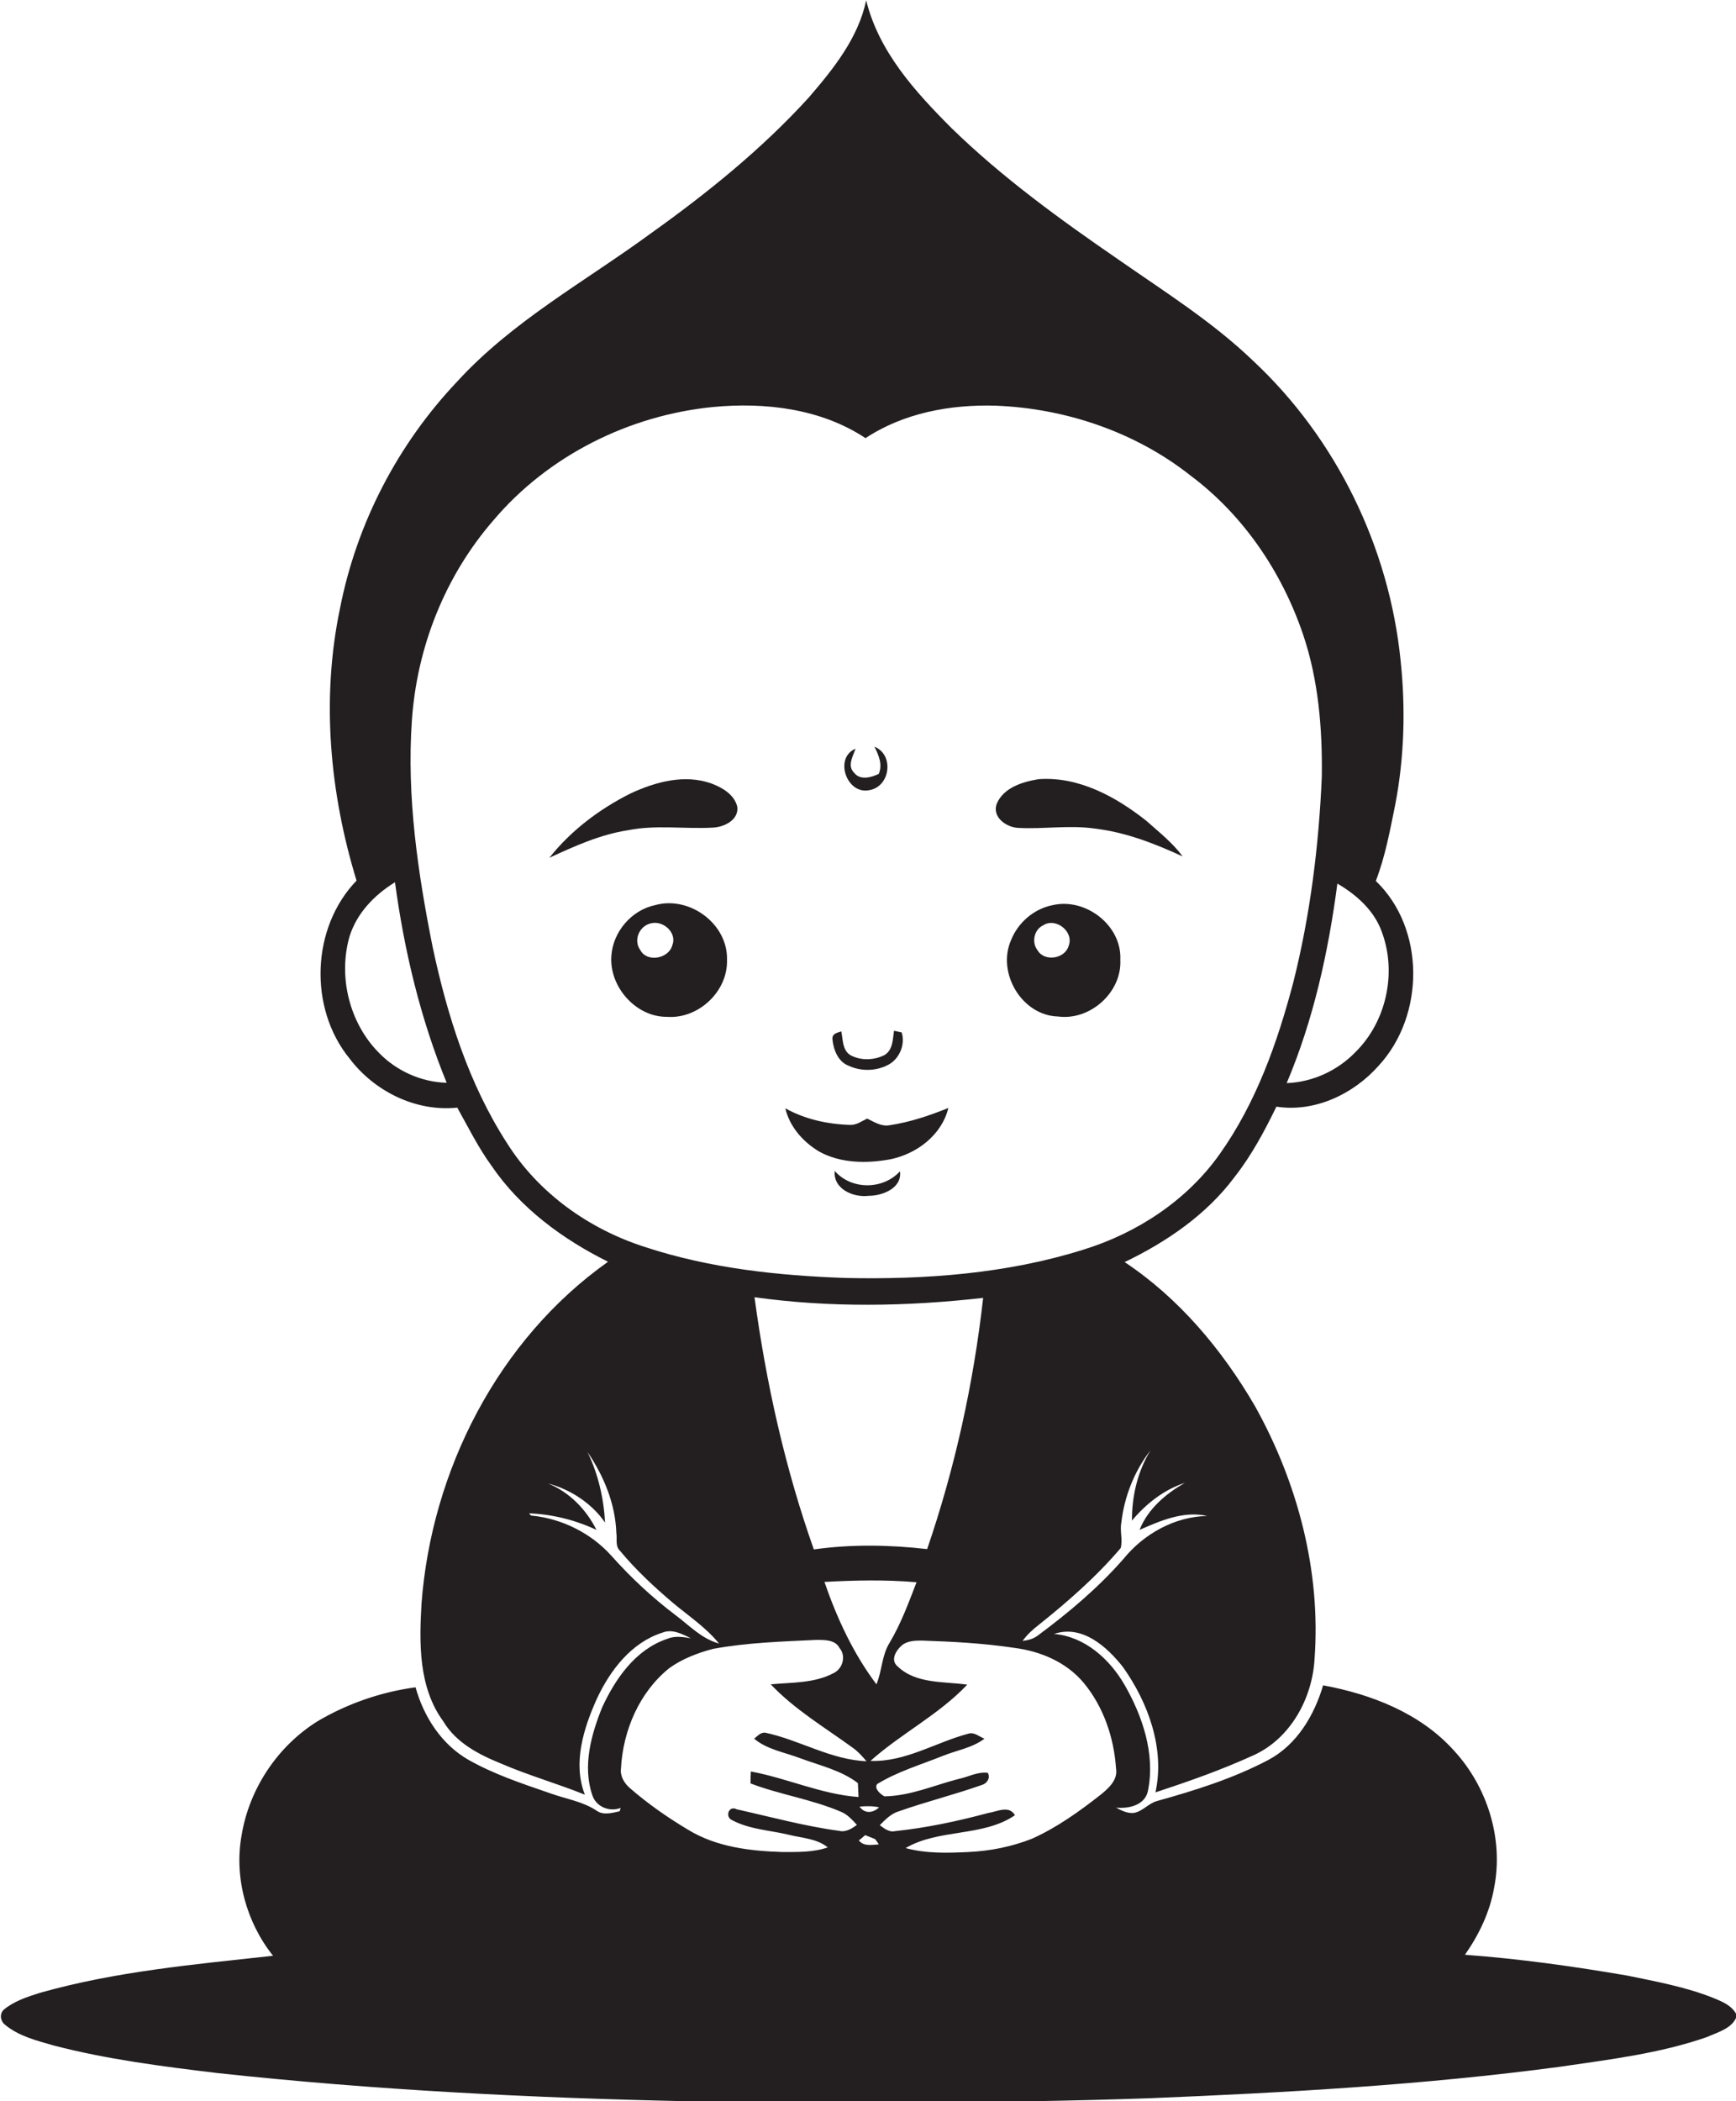 <?xml version="1.0" encoding="utf-8"?>
<!-- Generator: Adobe Illustrator 19.2.0, SVG Export Plug-In . SVG Version: 6.00 Build 0)  -->
<svg version="1.1" id="Layer_1" xmlns="http://www.w3.org/2000/svg" xmlns:xlink="http://www.w3.org/1999/xlink" x="0px" y="0px"
	 viewBox="0 0 523.9 634" enable-background="new 0 0 523.9 634" xml:space="preserve">
<g>
	<path fill="#231F20" d="M517,602.8c-8.3-3.3-17.1-4.9-25.8-6.7c-16.3-2.8-32.7-5.1-49.1-6.3c4.2-6,7.5-12.8,8.8-20.2
		c2.9-14.7-2-30.5-12.2-41.5c-10.1-11.2-24.8-16.9-39.4-19.6c-2.7,9.1-7.9,17.9-16.5,22.5c-10.6,5.6-22.1,9.2-33.6,12.4
		c-2.6,0.7-4.3,3.1-7,3.6c-2,0.2-3.7-0.7-5.4-1.6c4,0.4,9-0.8,9.7-5.4c2.1-10.9-1.7-22.2-7.1-31.6c-4.5-7.8-12-14.6-21.3-15.4
		c8.5-2.9,16,3.9,20.8,10c7.6,10.7,12.7,24.6,9.8,37.8c10-3.3,20-6.8,29.6-11.2c11.1-5,17.7-17.1,18.4-28.9c2-26.6-5.1-53.4-18-76.5
		c-9.9-17-22.9-32.5-39.3-43.4c12.7-6.1,24.7-14.3,33.2-25.7c5.1-6.5,9-13.8,12.6-21.2c11.6,1.8,23.3-3.8,30.9-12.4
		c13.9-15.1,14.1-41.3-0.9-55.7c2.9-7.5,4.3-15.4,5.9-23.2c2.7-14.2,3.1-28.8,1.6-43.1c-3.4-34.3-19.4-67.2-44.6-90.7
		c-12.3-11.8-26.7-20.8-40.6-30.5c-17.6-12.1-35-24.7-50.3-39.6c-11-11-22-23.1-25.8-38.6c-2.4,11.4-9.9,20.7-17.3,29.3
		c-14.2,15.6-30.7,28.9-47.8,41.1c-19.8,14.5-41.7,26.4-58.4,44.7c-17.9,18.9-30.3,42.8-35.3,68.4c-5.7,27.2-3.1,55.7,5,82.1
		c-13.7,14.2-14.5,38.5-2.1,53.7c7.5,9.9,20,16.1,32.5,14.8c3.3,5.9,6.3,12,10.3,17.5c8.7,12.8,21.5,22.2,35.2,29
		c-33.2,23.5-53.3,63-56.3,103.2c-0.7,12-0.9,25.3,6.6,35.5c3.8,6.4,10.7,10,17.4,12.7c8.3,3.6,16.9,6,25.3,9.4
		c-3.7-9.5-0.4-20,3.6-28.9c4-8.6,10.4-17,19.8-20c3-1.2,5.9,0.4,8.6,1.7c-2.4-0.4-4.9-0.8-7.2,0.2c-9.5,3.2-15.6,12-19.6,20.7
		c-3.3,8.2-5.9,17.6-3,26.3c1.1,3.6,5.1,5.3,8.6,4c-0.1,0.3-0.2,0.8-0.3,1c-2.3,0.5-4.9,1.3-7-0.2c-4.2-2.8-9.2-3.5-13.9-5.2
		c-8.4-2.9-16.9-5.7-24.7-10.1c-8.2-4.7-13.5-13-16-21.9c-10.4,1.4-20.5,4.9-29.5,10.2c-12.1,7.5-20.7,20.4-23,34.5
		c-2.3,12.7,1.5,26.3,9.5,36.3c-23.6,2.6-47.5,4.7-70.4,11.2c-3.8,1.2-7.8,2.5-10.9,5.1c-1.3,1.3-1,3.4,0.4,4.5
		c4.2,3.5,9.6,4.8,14.8,6.3c16.2,4.2,32.8,6.3,49.4,8.3c47.1,5.1,94.5,7.5,141.9,8.5c46.3,0.5,92.7,0.7,139-0.9
		c41.5-1.7,82.9-4,124.1-9.5c15-2.2,30.2-4,44.5-9c3.3-1.5,7.8-2.6,9-6.5C522.7,605,519.6,603.9,517,602.8z M347.2,437.6
		c-3.9,6.4-5.6,13.7-5.6,21.2c4.3-5.1,9.6-9.3,16-11.4c-5.8,3.3-11.2,7.9-13.7,14.2c6.4-2.8,13.3-5.8,20.4-4.2
		c-9.8,0.2-19.1,5.4-25.2,12.9c-7.6,8.7-16.5,16.2-25.8,23.1c-1.4,1.1-3,1.5-4.7,1.7c1.3-1.8,2.9-3.3,4.7-4.7
		c8.9-7.1,17.5-14.6,24.9-23.3c0.7-2.5-0.3-5.1,0.2-7.7C339.3,451.6,342.3,443.9,347.2,437.6z M417.2,281.7
		c4.3,12.1,1.1,26.6-8.1,35.7c-5.4,5.6-12.9,9.1-20.8,9.4c8.1-19.1,12.6-39.7,15.3-60.2C409.6,270.1,415,275,417.2,281.7z
		 M114.3,317.6c-8.9-9-12.3-23-8.8-35.1c2.2-7,7.5-12.5,13.7-16.3c2.8,20.7,7.7,41.2,15.6,60.5C127.1,326.5,119.6,323.1,114.3,317.6
		z M153,344.9c-11.5-17.8-18-38.4-22.4-59c-4.5-22.5-7.9-45.5-6.3-68.5c1.5-22.1,10-43.6,24.6-60.4c16.5-19.5,40.9-31.7,66.3-34.2
		c15.7-1.5,32.6,0.5,46,9.4c11.5-7.6,25.6-10.2,39.2-9.8c21.1,0.8,42.2,7.9,58.9,21.1c15.9,11.9,27.5,29,33.9,47.8
		c4.7,13.8,5.9,28.6,5.7,43.1c-0.9,20.9-3.5,41.7-8.6,62c-4.8,18.2-11.2,36.3-22.2,51.8c-9.9,14-25,23.9-41.3,28.9
		c-23,7.2-47.4,9-71.4,8.5c-20.5-0.7-41.1-2.9-60.6-9.3C177.8,370.9,162.5,360,153,344.9z M245.6,467.5
		c-8.7-24.6-14.4-50.2-17.9-76.1c22.8,3.2,46.1,2.8,69,0.2c-2.9,25.8-8.5,51.3-16.9,75.8C268.5,466.1,256.9,465.9,245.6,467.5z
		 M276.6,477.4c-2.4,6.2-4.7,12.5-8.1,18.2c-2.4,3.8-2.3,8.5-4,12.6c-7-9.3-11.9-19.9-15.7-30.9
		C258.1,476.8,267.3,476.6,276.6,477.4z M203.7,487.2c-7-5.3-13.4-11.3-19.2-17.8c-6.1-6.8-14.9-11.2-24-12.1
		c-0.4,0-0.6-0.4-0.8-0.7c7,0.3,13.9,2,20.3,5c-3.1-6.2-8.2-11.4-14.6-14c6.8,1.8,13.2,6,17.2,11.8c-0.4-7.4-2.1-14.7-5.3-21.3
		c4.9,7.2,8.4,15.6,8.7,24.4c0.3,1.8-0.4,4,1.1,5.4c4.8,5.8,10.4,11,16.2,15.9c4.7,3.9,9.8,7.3,13.7,12.1
		C211.6,494.4,207.9,490.3,203.7,487.2z M226.5,538.1c8.9,3.4,18.6,4.8,27.4,8.6c1.9,0.8,3.3,2.4,4.7,3.9c-1.6,1.2-3.4,2.3-5.4,1.8
		c-10.4-1.4-20.6-4.2-30.9-6.5c-2.2-1.2-3.5,1.9-1.7,3.1c5.4,3,11.7,3.2,17.5,4.6c3.9,1,8.4,1.1,11.7,3.8c-4.3,1.5-9,1.4-13.6,1.4
		c-9.8-0.3-20-1.5-28.5-6.7c-6.2-3.7-12.1-7.8-17.5-12.5c-1.8-1.5-3.1-3.7-2.8-6c0.6-11.4,5.5-23,14.6-30.3
		c3.9-2.8,8.6-4.6,13.2-5.8c10.3-1.9,20.7-2.2,31.1-2.7c2.5,0,5.8-0.1,7.1,2.5c2,2.4,0.9,6.2-1.8,7.5c-5.8,3.1-12.6,2.8-19,3.4
		c7.2,7.6,16.3,13,24.7,19.1c1.6,1.1,2.9,2.6,4.2,4.1c-10.7-0.4-20.2-6.4-30.5-8.6c-1.4-0.2-2.4,1-3.4,1.8c3.9,3.3,9.2,4.1,13.9,5.9
		c5.9,2.2,12.3,3.6,17.4,7.5c0.1,1.4,0.1,2.8,0.2,4.2c-11.2-0.8-21.6-5.7-32.5-7.7C226.5,535.7,226.5,536.9,226.5,538.1z
		 M259.2,555.3c0.5-0.4,1.5-1.2,1.9-1.6c1,0.4,2,0.8,3,1.2c0.3,0.4,0.9,1.2,1.1,1.6C263.1,556.6,260.7,557.2,259.2,555.3z
		 M259.4,545.1c2-0.2,4-0.2,5.9,0.2C263.6,547,261,547.4,259.4,545.1z M332.3,541.4c-6.5,5.1-13.3,10-20.9,13.4
		c-6.1,2.4-12.6,3.7-19.2,4c-6.3,0.3-12.7,0.5-18.9-1.2c10.1-5.9,23.3-3.3,33-9.9c-1.8-3.1-5.3-1.1-8-0.7
		c-9.3,2.5-18.7,4.5-28.2,5.5c-1.8,0.4-3.2-0.8-4.6-1.8c1.7-1.7,3.4-3.5,5.8-4.2c8.2-2.9,16.7-5,24.9-7.9c1.6-0.4,2.8-2.1,1.9-3.7
		c-3.1-0.4-6,1.3-9,1.9c-7.3,1.9-14.5,5.1-22.2,5.2c-1.1-0.6-3.2-2.3-2.2-3.7c6.2-3.8,13.1-5.8,19.8-8.5c4.2-1.7,8.9-2.4,12.6-5.2
		c-1.6-0.6-3.1-2.1-4.9-1.5c-9.8,2.6-19,8.6-29.5,8.2c9.3-8.3,20.6-13.9,29.2-23c-7.1-1-15.5-0.2-21-5.5c-2.3-1.9-0.5-4.8,1.2-6.3
		c1.6-1.4,3.9-1.5,6-1.5c9.3,0.3,18.7,0.8,28,2.2c7.9,1,15.7,4.3,20.9,10.5c6,7.2,9.2,16.6,9.8,25.9
		C337.4,537,334.6,539.5,332.3,541.4z"/>
	<path fill="#231F20" d="M262.4,238.4c6.3-1.1,7.5-10.7,1.5-13.1c1.3,2.6,2.5,5.4,1.3,8.2c-2.3,1.1-5.6,2-7.4-0.3
		c-2.2-2.1-0.4-5,0.4-7.3C251.6,228.6,255.5,239.9,262.4,238.4z"/>
	<path fill="#231F20" d="M215.3,249.7c3.3-0.2,7.7-2.3,7.2-6.3c-0.9-3.7-4.6-5.8-7.8-7c-8.1-2.9-16.9-0.5-24.4,3
		c-9.4,4.7-18,11.2-24.5,19.4c7.6-3.5,15.3-7,23.7-8.3C197.9,248.8,206.6,250.2,215.3,249.7z"/>
	<path fill="#231F20" d="M307.4,249.8c7.7,0.4,15.4-0.9,23,0.2c9.3,1.1,18,4.5,26.5,8.4c-3-4.1-7.1-7.3-10.9-10.7
		c-9.2-7.3-20.5-13.5-32.6-12.6c-4.8,0.8-10.5,2.5-12.6,7.4C299.3,246.6,303.8,249.7,307.4,249.8z"/>
	<path fill="#231F20" d="M219.4,289.6c0.3-10.9-11.4-19.4-21.7-16.5c-7.1,1.5-12.7,8-13.2,15.3c-0.7,9.3,7.4,18.5,16.8,18.4
		C210.8,307.5,219.7,299.1,219.4,289.6z M193.2,286.6c-2.1-2.9-0.3-7.2,3.2-8c3.7-1,8,2.8,6.5,6.6
		C201.8,289.3,195.2,290.5,193.2,286.6z"/>
	<path fill="#231F20" d="M317.7,273.1c-5.7,1.1-10.5,5.3-12.6,10.6c-4.3,9.9,3.3,22.7,14.2,23c9.7,1.3,19.3-7.3,18.8-17.1
		C338.6,279.2,327.6,270.8,317.7,273.1z M322.5,285.4c-1.1,3.9-7.3,4.9-9.4,1.3c-1.8-2.3-1.1-6.2,1.7-7.5
		C318.6,276.7,324.2,281.1,322.5,285.4z"/>
	<path fill="#231F20" d="M256.2,321.6c3.7,1.7,8.2,1.6,11.8-0.3c3.4-1.7,5.3-6.2,4.1-9.8c-0.6-0.1-1.7-0.4-2.3-0.5
		c-0.4,2.6-0.3,5.7-2.8,7.3c-3.1,1.6-7.1,1.8-10.3,0.1c-2.5-1.5-2.3-4.7-2.8-7.2c-1.2,0.4-2.7,0.6-2.7,2.2
		C251.5,316.7,252.9,320.4,256.2,321.6z"/>
	<path fill="#231F20" d="M247.3,347.5c6.4,3.5,14.2,3.6,21.3,2.3c8-1.6,15.6-7.3,17.6-15.5c-5.7,2.3-11.6,4.3-17.7,5.2
		c-2.5,0.5-4.7-1-6.8-2c-1.7,0.8-3.2,2-5.2,1.9c-6.8-0.2-13.6-1.7-19.5-5C238.3,340,242.4,344.6,247.3,347.5z"/>
	<path fill="#231F20" d="M251.9,353.3c-0.5,5.5,5.7,8.1,10.3,7.5c4.1,0,10.1-2.3,9.4-7.4C266.5,359,257,359.1,251.9,353.3z"/>
</g>
</svg>

